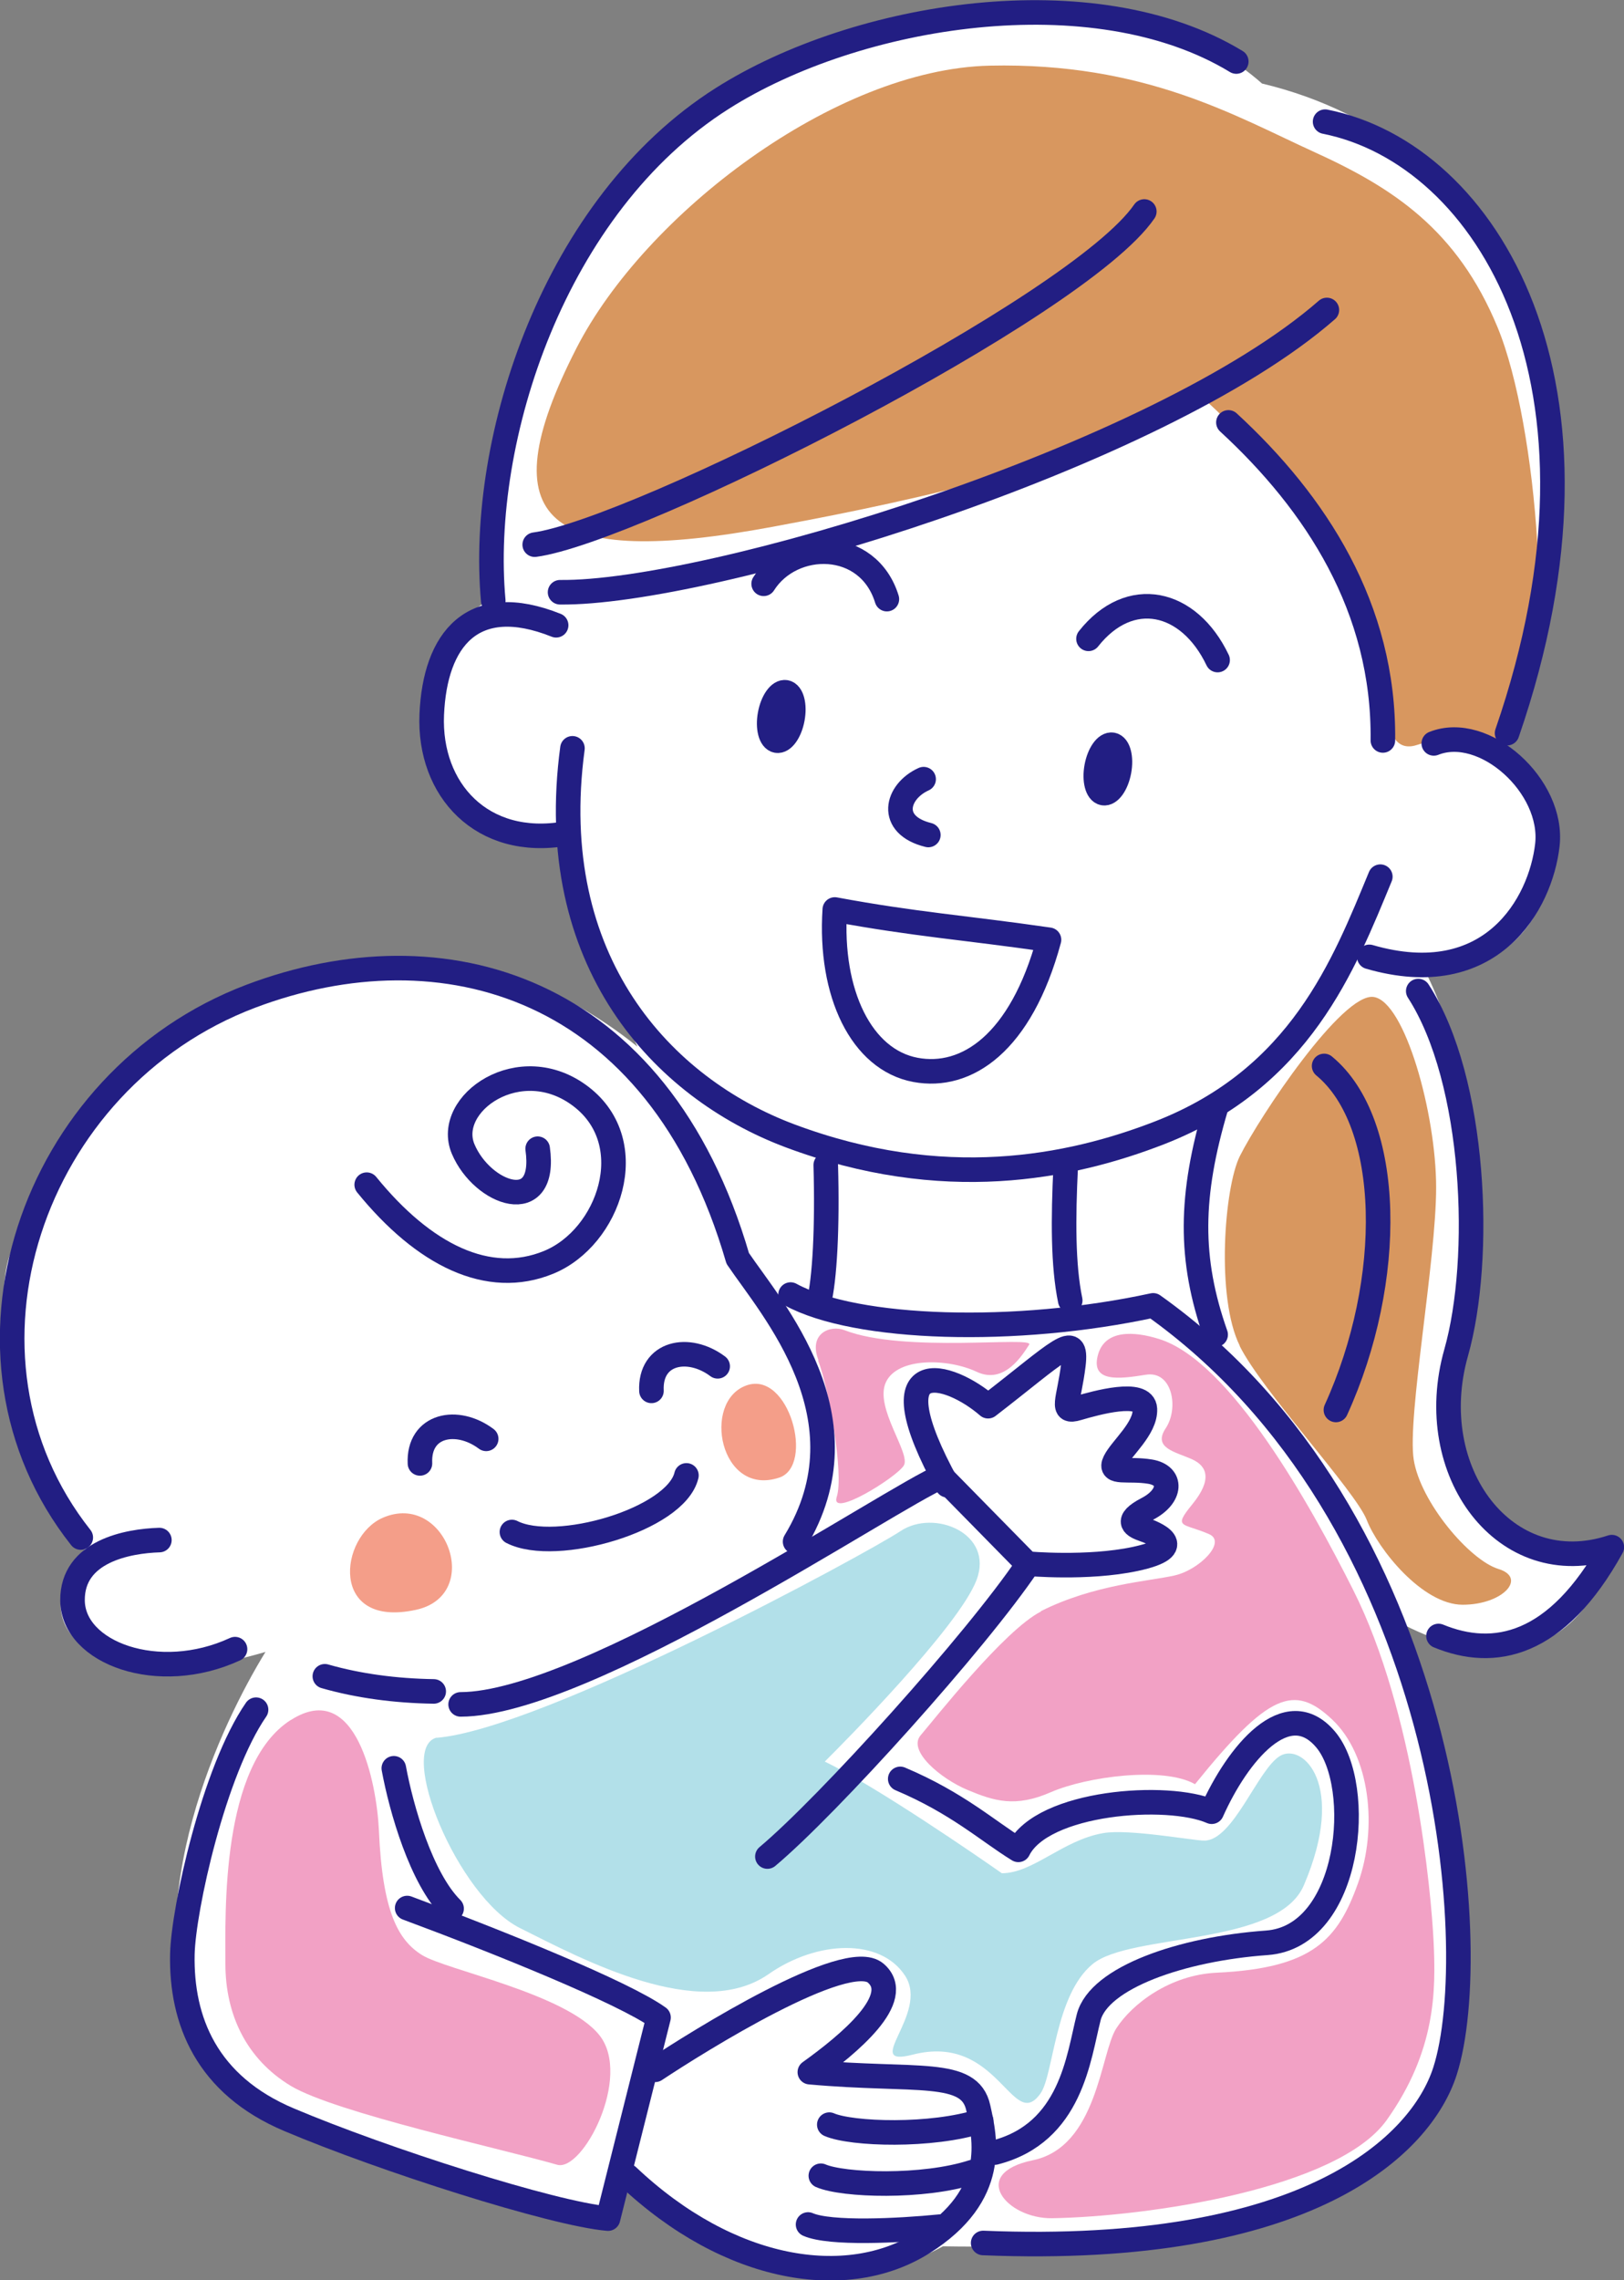 <?xml version="1.0" encoding="UTF-8"?>
<svg id="b" data-name="レイヤー_2" xmlns="http://www.w3.org/2000/svg" width="82.64" height="116.01" viewBox="0 0 82.64 116.01">
  <rect x="0" y="0" width="82.64" height="116.01" fill="#808080" stroke="none"/>
  <g id="c" data-name="レイヤー_1">
    <g>
      <path d="M13.51,84.04c-2.2,3.58-6.5,12.49-3.61,20.02,1.02,2.65,13.11,7.33,21.36,9.08l.52-2.27c5.5,4.4,10.73,6.4,16.2,3.41,17.89.28,23.74-3.92,25.39-8.46,1.65-4.54-1.17-21.12-2.27-23.33,7.95,4.23,10.73-1.75,10.73-3.82-2.48,1.38-9.19-1.31-8.15-5.78s2.58-16.41-1.24-23.64c7.33.83,8.46-9.29,4.03-11.25,7.33-17.86-.1-30.86-12.25-33.75-11.01-9.77-40.91-1.58-39.25,26.22-4.4,2.34-5.54,12.97,3.41,11.87,0,2.2,3.51,9.81,4.06,10.91-8.39-6.74-17.2-4.82-23.12-1.38S1.6,60.82.5,63.85s.83,12.45,4.03,14.72c-4.13,4.68,1.14,7.81,8.98,5.47Z" fill="#fff"/>
      <g>
        <path d="M52.98,81.98c-1.87.94-5.45,5.51-6.13,6.3s1.02,2.21,2.38,2.78,2.44.91,4.26.11c1.82-.79,5.73-1.31,7.32-.4,3.75-4.65,5.05-5.11,6.98-3.29s2.33,5.51,1.31,8.34c-1.02,2.84-2.27,4.31-7.19,4.54-2.38.11-4.31,1.59-5.11,2.84s-.95,6.02-4.24,6.7-1.32,2.99.98,2.95c4.81-.08,14.53-1.48,17.03-5,2.5-3.52,2.5-6.58,2.38-9.08s-.97-11.69-4.09-17.88c-2.18-4.33-6.24-11.64-9.88-12.77-1.24-.39-2.78-.51-3.12.85-.34,1.36,1.08,1.19,2.44.97,1.36-.23,1.7,1.7,1.02,2.72s.51,1.2,1.36,1.59c.74.34,1.02,1.02,0,2.27s-.5.94.85,1.53c.91.4-.51,1.82-1.76,2.1-1.26.29-4.09.45-6.81,1.82Z" fill="#f2a1c5"/>
        <path d="M41.63,69.21c.54,1.39,1.32,5.81.95,6.94s3.03-.98,3.41-1.59-1.51-2.95-.91-4.24,3.18-1.21,4.62-.53,2.37-.93,2.67-1.38-6.36.45-9.4-.74c-.72-.28-1.85.17-1.32,1.53Z" fill="#f2a1c5"/>
        <path d="M14.8,87.5c-3.58,2.28-3.33,9.84-3.33,12.41s1.06,4.84,3.33,6.21c2.27,1.36,10.82,3.22,13.55,4.01,1.3.38,3.82-4.47,2.16-6.58-1.67-2.12-7.83-3.33-9.04-4.09-1.21-.76-2.01-2.19-2.19-6.36-.11-2.35-1.14-7.72-4.47-5.6Z" fill="#f2a1c5"/>
        <path d="M22.22,88.41c5.45-.45,21.91-9.39,23.61-10.52s4.77.11,3.86,2.5c-.91,2.38-6.81,8.33-7.72,9.23,2.61,1.25,7.87,4.88,9.01,5.68,1.59,0,3.09-1.68,5.15-2.04,1.31-.23,4.57.38,5.15.38,1.48,0,2.72-3.63,3.86-4.31,1.14-.68,3.41,1.44,1.21,6.58-1.33,3.12-8.82,2.42-10.75,4.01-1.93,1.59-1.98,5.63-2.65,6.58-1.44,2.04-2.12-3.1-6.51-1.97-2.65.68.87-2.08-.38-4.01-1.25-1.93-4.47-1.82-6.96-.08-3.51,2.44-9.46-.76-12.64-2.35s-6.28-9.16-4.24-9.69Z" fill="#b2e0e9"/>
        <path d="M63.09,68.47c-1.22-2.44-.79-8.06,0-9.65,1.02-2.04,5.22-8.33,6.81-8.1,1.59.23,3.18,5.94,3.18,9.69s-1.48,11.69-1.14,13.85c.34,2.16,2.84,5.11,4.31,5.56s.23,1.82-1.82,1.82-4.31-2.84-4.88-4.31-5.34-6.58-6.47-8.86Z" fill="#d8975f"/>
        <g>
          <path d="M60.98,20.07c-4.44,3.52-17.57,5.97-21.66,6.73-11.5,2.13-14.53-.2-9.99-9.08,3.48-6.81,13.15-14.21,21.04-14.38,7.89-.17,12.5,2.57,16.5,4.39,4,1.82,7.28,3.94,9.34,8.93,2.06,4.99,2.94,17.36,1.1,20-1.84,2.64-3.11.51-5.14,1.22-2.03.71-1.51-2.82-2.88-6.22-1.02-2.52-4.99-8.95-8.31-11.59Z" fill="#d8975f"/>
          <g>
            <path d="M70.24,44.6c-1.85,4.47-4.06,10.24-11.23,13.03-4.58,1.78-11.03,3.07-18.82.15-6.47-2.43-12.52-8.86-11.06-19.71" fill="none" stroke="#221e83" stroke-linecap="round" stroke-linejoin="round" stroke-width="1.25"/>
            <path d="M28.3,31.81c-4.26-1.7-6.17.73-6.33,4.55s2.56,6.79,6.81,6.05" fill="none" stroke="#221e83" stroke-linecap="round" stroke-linejoin="round" stroke-width="1.25"/>
            <path d="M67.52,15.77c-8.63,7.54-31.53,14.45-39.02,14.36" fill="none" stroke="#221e83" stroke-linecap="round" stroke-linejoin="round" stroke-width="1.25"/>
            <path d="M58.23,10.76c-3.36,4.9-25.92,16.27-31.02,16.95" fill="none" stroke="#221e83" stroke-linecap="round" stroke-linejoin="round" stroke-width="1.25"/>
            <path d="M25.1,30.56c-.75-8.23,3.1-20.13,11.65-25.55,6.86-4.35,18.91-6.29,26.16-1.88" fill="none" stroke="#221e83" stroke-linecap="round" stroke-linejoin="round" stroke-width="1.25"/>
            <path d="M67.43,6.19c8.25,1.64,15.4,13.34,9.26,31.11" fill="none" stroke="#221e83" stroke-linecap="round" stroke-linejoin="round" stroke-width="1.25"/>
            <path d="M62.51,21.49c4.45,4.1,7.94,9.44,7.86,16.18" fill="none" stroke="#221e83" stroke-linecap="round" stroke-linejoin="round" stroke-width="1.25"/>
            <path d="M72.96,37.82c2.56-1.02,6.12,2.17,5.78,5.17-.34,2.99-2.85,7.49-9.06,5.69" fill="none" stroke="#221e83" stroke-linecap="round" stroke-linejoin="round" stroke-width="1.25"/>
            <path d="M50.03,114.11c16.58.68,22.3-5,23.5-8.74,2.01-6.23.29-28.21-14.85-38.96-6.96,1.51-15.12,1.27-18.45-.55" fill="none" stroke="#221e83" stroke-linecap="round" stroke-linejoin="round" stroke-width="1.25"/>
            <path d="M38.86,29.7c1.44-2.28,5.32-2.31,6.27.78" fill="none" stroke="#221e83" stroke-linecap="round" stroke-linejoin="round" stroke-width="1.25"/>
            <path d="M55.39,32.5c2.1-2.66,5.11-1.98,6.57,1.08" fill="none" stroke="#221e83" stroke-linecap="round" stroke-linejoin="round" stroke-width="1.25"/>
            <path d="M47,39.64c-1.39.63-1.83,2.33.24,2.84" fill="none" stroke="#221e83" stroke-linecap="round" stroke-linejoin="round" stroke-width="1.25"/>
            <path d="M53.38,47.81c-4.29-.62-6.81-.78-10.9-1.54-.28,4.27,1.36,7.65,4.11,8.16,2.58.48,5.36-1.34,6.79-6.62Z" fill="none" stroke="#221e83" stroke-linecap="round" stroke-linejoin="round" stroke-width="1.25"/>
            <ellipse cx="39.75" cy="36.45" rx="1.25" ry=".58" transform="translate(-3.3 68.93) rotate(-79.55)" fill="#221e83" stroke="#221e83" stroke-linecap="round" stroke-linejoin="round" stroke-width="1.25"/>
            <ellipse cx="56.37" cy="39.12" rx="1.25" ry=".58" transform="translate(7.68 87.46) rotate(-79.55)" fill="#221e83" stroke="#221e83" stroke-linecap="round" stroke-linejoin="round" stroke-width="1.25"/>
            <path d="M42.02,59.27c.09,3.17-.05,5.83-.36,7.04" fill="none" stroke="#221e83" stroke-linecap="round" stroke-linejoin="round" stroke-width="1.25"/>
            <path d="M54.23,59.35c-.13,2.66-.14,5.02.23,6.81" fill="none" stroke="#221e83" stroke-linecap="round" stroke-linejoin="round" stroke-width="1.25"/>
          </g>
        </g>
        <path d="M72.17,50.42c2.94,4.55,3.28,13.63,1.93,18.39-1.72,6.06,2.5,11.69,7.92,9.9-2.81,5.08-6,5.68-8.82,4.52" fill="none" stroke="#221e83" stroke-linecap="round" stroke-linejoin="round" stroke-width="1.25"/>
        <path d="M67.38,54.23c3.5,2.89,3.61,10.9.6,17.5" fill="none" stroke="#221e83" stroke-linecap="round" stroke-linejoin="round" stroke-width="1.25"/>
        <path d="M61.88,56.33c-1.33,4.49-1.38,7.71-.02,11.57" fill="none" stroke="#221e83" stroke-linecap="round" stroke-linejoin="round" stroke-width="1.25"/>
        <g>
          <path d="M23.44,86.71c6.36-.01,21.94-10.54,24.48-11.59l4.39,4.47c-2.63,3.91-10.17,12.27-13.26,14.86" fill="none" stroke="#221e83" stroke-linecap="round" stroke-linejoin="round" stroke-width="1.25"/>
          <path d="M45.81,90.5c2.91,1.23,4.45,2.65,6.01,3.61,1.22-2.46,7.6-2.92,9.84-1.94,1.33-2.98,3.84-6,5.8-3.67,1.97,2.34,1.32,10.03-3,10.34-4.33.31-8.54,1.77-9.06,3.79-.52,2.03-.88,5.88-4.78,6.88" fill="none" stroke="#221e83" stroke-linecap="round" stroke-linejoin="round" stroke-width="1.25"/>
          <path d="M20.04,89.96c.38,2.06,1.4,5.61,2.94,7.14" fill="none" stroke="#221e83" stroke-linecap="round" stroke-linejoin="round" stroke-width="1.25"/>
          <path d="M13.03,86.98c-2.15,3.11-3.7,10.15-3.75,12.44-.07,3.37,1.23,6.65,5.43,8.42,4.82,2.04,13.44,4.79,16.23,5.03l2.57-10.23c-1.77-1.27-8.13-3.84-12.79-5.57" fill="none" stroke="#221e83" stroke-linecap="round" stroke-linejoin="round" stroke-width="1.25"/>
          <path d="M48.21,75.56c-3.78-6.87.08-5.75,2.07-4.02,3.58-2.76,4.56-3.91,4.34-2.1s-.69,2.48.23,2.2c.92-.27,3.36-.95,3.41.04s-1.2,2-1.53,2.67.67.33,1.8.52,1.09,1.25-.14,1.89-.64.89-.19,1.05,2.42.89-.43,1.5c-2.44.52-5.49.24-5.49.24" fill="none" stroke="#221e83" stroke-linecap="round" stroke-linejoin="round" stroke-width="1.25"/>
          <path d="M40.46,78.43c3.81-6.27-1.19-11.85-2.92-14.41-4.07-14-15.08-17-24.77-13.34-11.23,4.25-15.95,18.33-8.66,27.54" fill="none" stroke="#221e83" stroke-linecap="round" stroke-linejoin="round" stroke-width="1.25"/>
          <path d="M16.53,85.28c1.71.49,3.59.74,5.54.77" fill="none" stroke="#221e83" stroke-linecap="round" stroke-linejoin="round" stroke-width="1.25"/>
          <path d="M8.11,78.35c-1.6.05-4.44.56-4.42,3.07.02,2.68,4.38,4.28,8.27,2.48" fill="none" stroke="#221e83" stroke-linecap="round" stroke-linejoin="round" stroke-width="1.25"/>
          <path d="M36.52,69.51c-1.48-1.11-3.46-.72-3.37,1.25" fill="none" stroke="#221e83" stroke-linecap="round" stroke-linejoin="round" stroke-width="1.25"/>
          <path d="M24.74,73.2c-1.48-1.11-3.46-.72-3.37,1.25" fill="none" stroke="#221e83" stroke-linecap="round" stroke-linejoin="round" stroke-width="1.25"/>
          <path d="M27.36,58.44c.49,3.5-2.81,2.33-3.79.02-.98-2.31,2.9-5.05,6-2.67,3.1,2.38,1.42,7.17-1.65,8.43-3.07,1.26-6.35-.37-9.26-3.95" fill="none" stroke="#221e83" stroke-linecap="round" stroke-linejoin="round" stroke-width="1.25"/>
          <path d="M34.93,75.06c-.53,2.25-6.65,4.02-8.88,2.88" fill="none" stroke="#221e83" stroke-linecap="round" stroke-linejoin="round" stroke-width="1.25"/>
          <path d="M33.34,105.3c2.17-1.44,9.75-6.18,11.22-4.92,1.47,1.26-1.33,3.59-3.35,5.04,5.44.49,8.13-.2,8.57,1.81.34,1.54,1.06,4.43-2.81,6.87-3.87,2.44-9.86,1.5-15.03-3.39" fill="none" stroke="#221e83" stroke-linecap="round" stroke-linejoin="round" stroke-width="1.25"/>
          <path d="M49.93,107.9c-2.53.82-6.61.68-7.73.19" fill="none" stroke="#221e83" stroke-linecap="round" stroke-linejoin="round" stroke-width="1.25"/>
          <path d="M49.5,110.5c-2.53.82-6.61.68-7.73.19" fill="none" stroke="#221e83" stroke-linecap="round" stroke-linejoin="round" stroke-width="1.25"/>
          <path d="M47.82,113.28c-2.11.21-5.58.38-6.7-.11" fill="none" stroke="#221e83" stroke-linecap="round" stroke-linejoin="round" stroke-width="1.25"/>
        </g>
        <path d="M21.16,81.9c-4.41.96-3.91-3.73-1.67-4.69,3.18-1.36,5.15,3.94,1.67,4.69Z" fill="#f49e89"/>
        <path d="M39.66,75.17c-3.03,1.02-3.97-3.88-1.67-4.69,2.16-.76,3.47,4.08,1.67,4.69Z" fill="#f49e89"/>
      </g>
    </g>
  </g>
</svg>